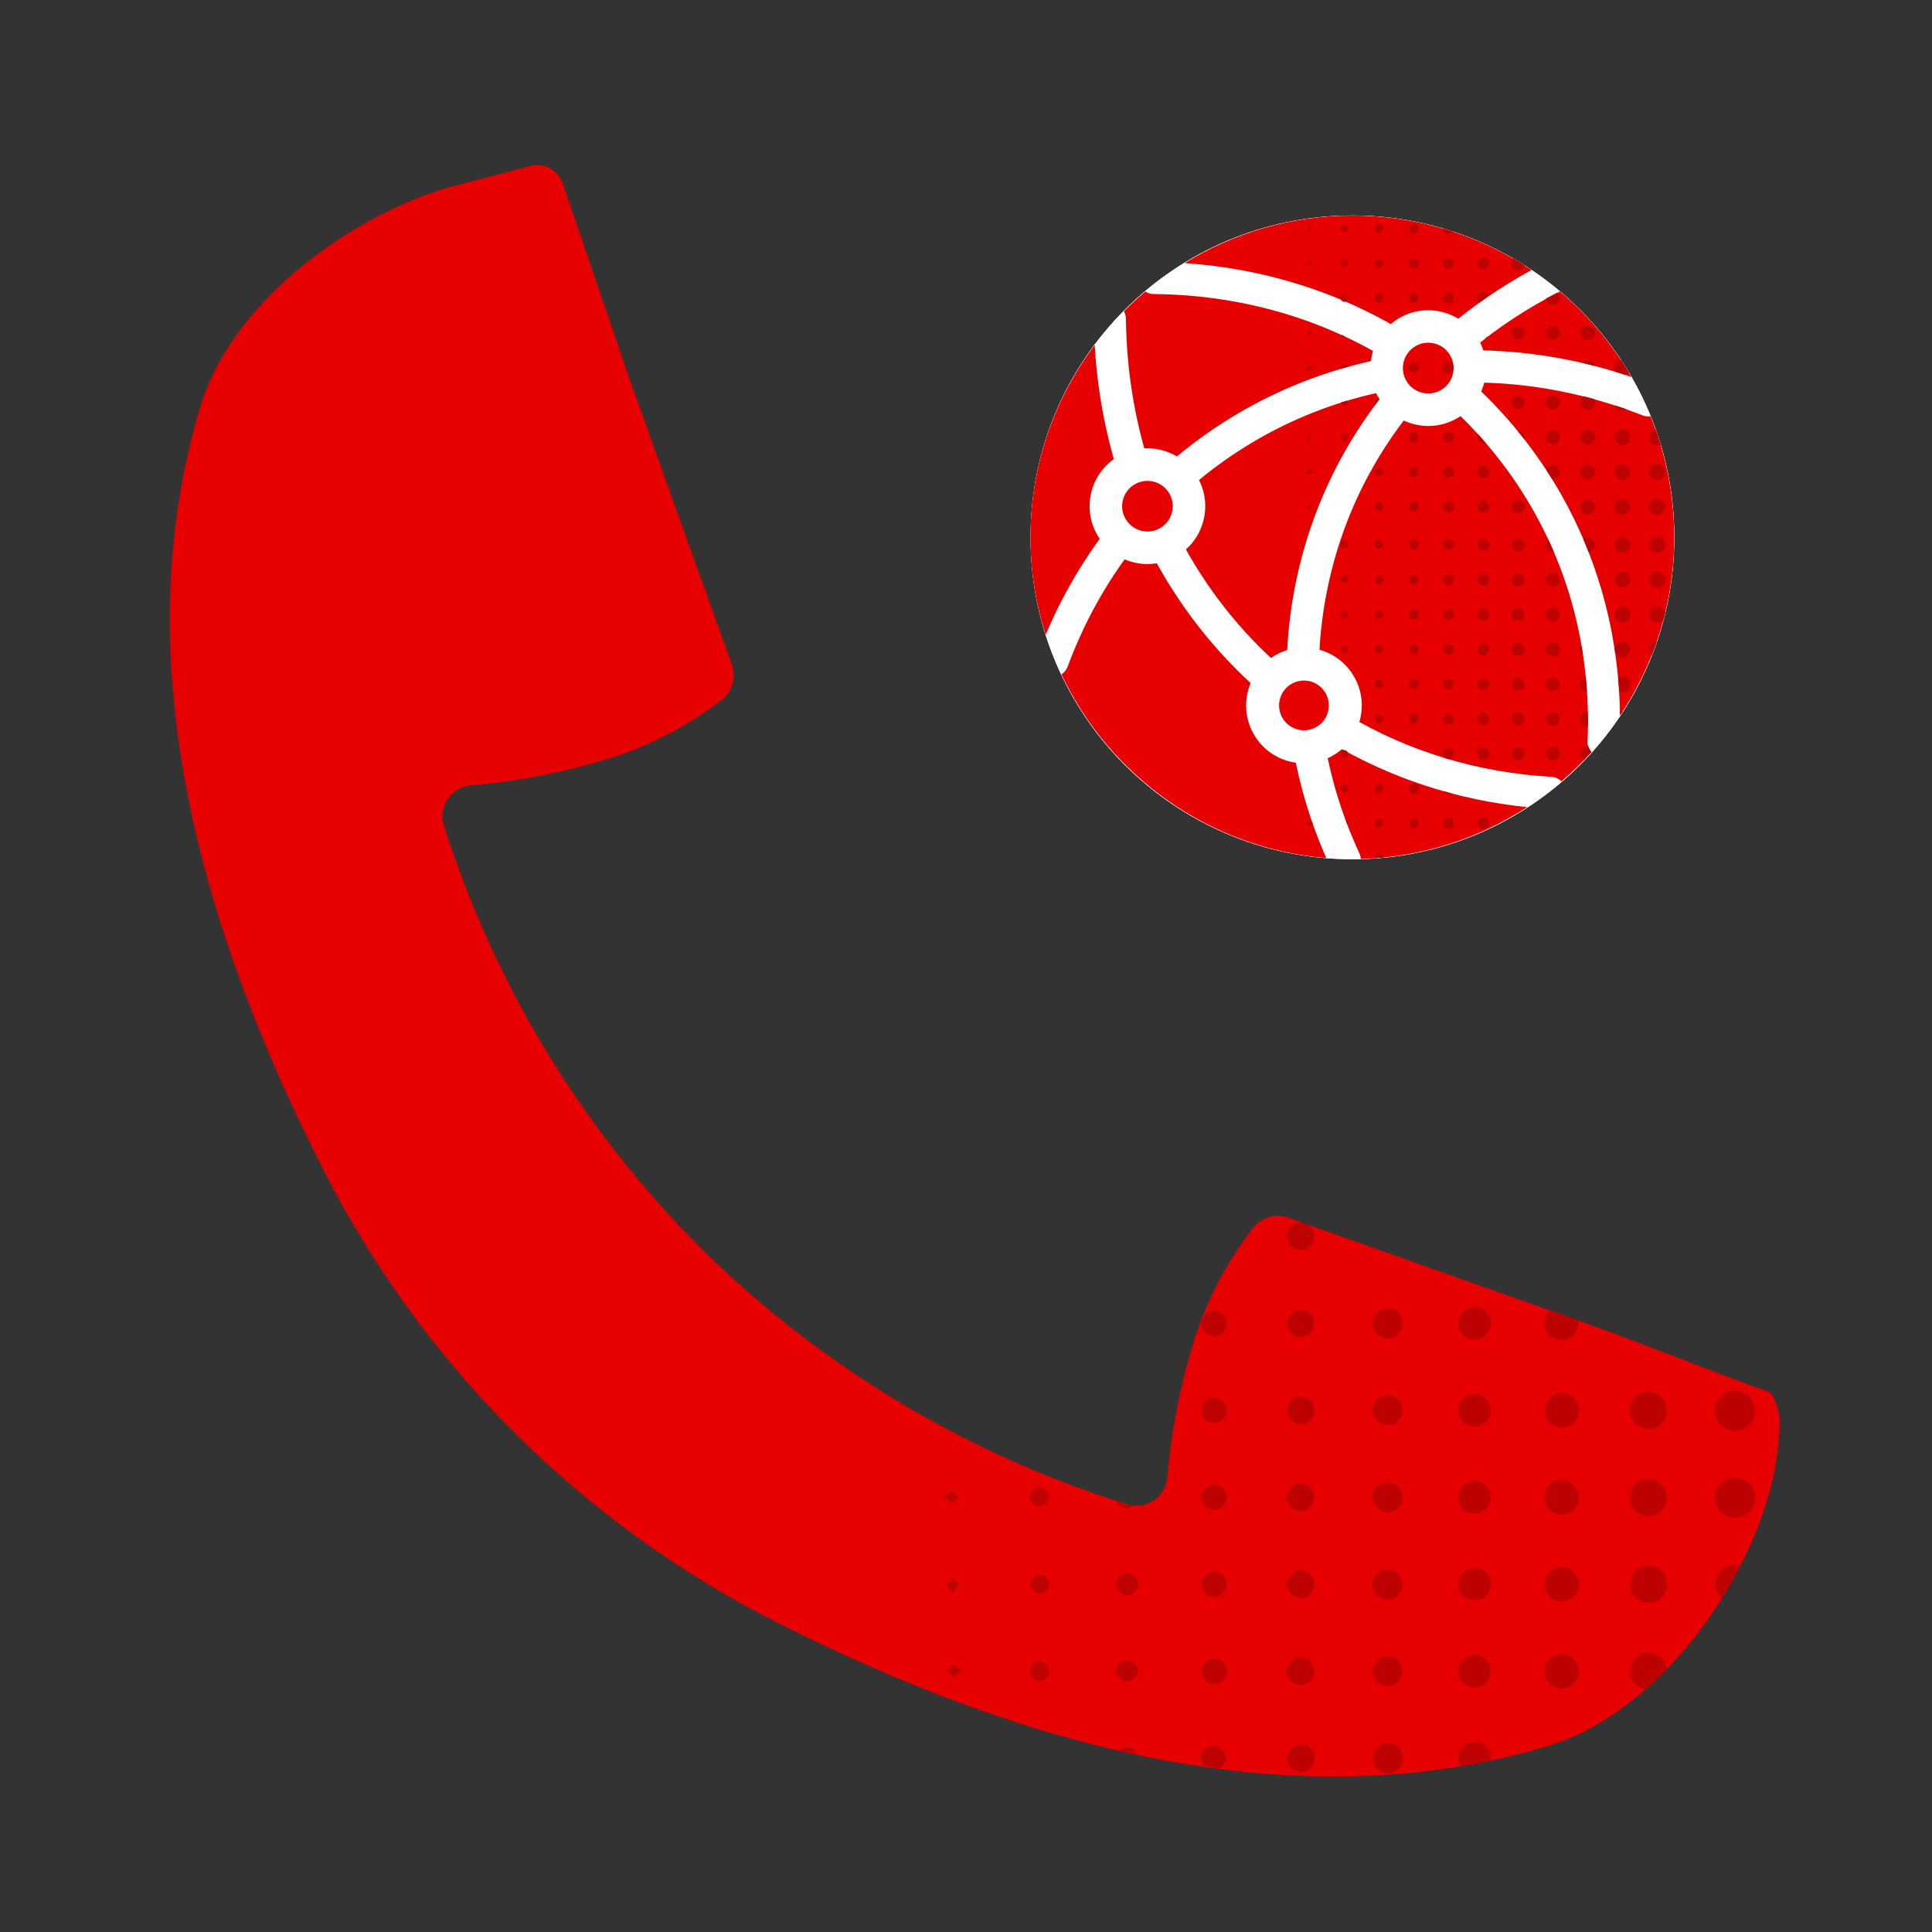 <svg width="64" height="64" viewBox="0 0 64 64" fill="none" xmlns="http://www.w3.org/2000/svg">
<rect x="0" y="0" width="64" height="64" fill="#333333" stroke="none"/>
<path d="M58.77 46.333C58.903 46.612 58.967 46.918 58.956 47.227C58.924 48.074 58.782 48.913 58.533 49.723C57.48 53.157 54.62 56.843 51.253 57.85C42.753 60.38 33.797 57.786 25.87 53.813C19.323 50.538 14.003 45.245 10.693 38.717C6.693 30.833 4.093 21.92 6.637 13.466C7.637 10.133 11.353 7.273 14.803 6.223L17.563 5.5C17.783 5.44 18.017 5.467 18.218 5.574C18.418 5.681 18.57 5.861 18.643 6.076L20.823 12.463C21.934 15.574 23.045 18.675 24.157 21.767C24.186 21.846 24.216 21.927 24.243 22.006C24.32 22.218 24.327 22.449 24.262 22.665C24.198 22.881 24.067 23.071 23.887 23.206C22.805 24.027 21.595 24.663 20.306 25.09C18.769 25.57 17.184 25.882 15.58 26.02C15.31 26.049 15.062 26.184 14.891 26.395C14.72 26.606 14.639 26.876 14.666 27.146C14.674 27.217 14.689 27.286 14.71 27.353C16.386 32.635 19.307 37.436 23.227 41.353C27.184 45.265 32.022 48.171 37.333 49.83C37.462 49.871 37.597 49.886 37.731 49.875C37.866 49.863 37.996 49.826 38.116 49.764C38.236 49.702 38.343 49.617 38.429 49.514C38.517 49.411 38.582 49.292 38.623 49.163C38.644 49.096 38.659 49.027 38.666 48.956C38.805 47.359 39.119 45.782 39.603 44.253C40.033 42.972 40.67 41.771 41.49 40.697C41.624 40.522 41.81 40.393 42.02 40.328C42.231 40.263 42.457 40.265 42.666 40.333L42.91 40.42L52.26 43.733C54.483 44.523 56.377 45.313 58.593 46.106C58.674 46.162 58.736 46.241 58.77 46.333Z" fill="#E60000"/>
<path d="M44.801 7.139H44.8C38.912 7.139 34.139 11.912 34.139 17.8V17.801C34.139 23.689 38.912 28.463 44.8 28.463H44.801C50.69 28.463 55.463 23.689 55.463 17.801V17.8C55.463 11.912 50.69 7.139 44.801 7.139Z" fill="white"/>
<path d="M44.801 7.139H44.8C38.912 7.139 34.139 11.912 34.139 17.8V17.801C34.139 23.689 38.912 28.463 44.8 28.463H44.801C50.69 28.463 55.463 23.689 55.463 17.801V17.8C55.463 11.912 50.69 7.139 44.801 7.139Z" fill="white"/>
<path d="M51.623 9.683C50.576 10.216 49.6 10.863 48.719 11.603C48.731 11.603 48.741 11.603 48.753 11.603C50.537 11.603 52.313 11.9 54.041 12.488C53.42 11.41 52.616 10.45 51.671 9.652C51.655 9.663 51.64 9.674 51.623 9.683Z" fill="#E60000"/>
<path d="M54.678 13.79C54.652 13.794 54.627 13.795 54.602 13.795C54.536 13.795 54.471 13.783 54.407 13.758C52.566 13.037 50.664 12.67 48.752 12.67C48.752 12.67 48.749 12.67 48.748 12.67C49.416 13.275 50.033 13.947 50.583 14.667C52.569 17.269 53.624 20.377 53.664 23.705C54.797 22.011 55.46 19.982 55.46 17.803C55.46 16.383 55.18 15.029 54.676 13.789L54.678 13.79Z" fill="#E60000"/>
<path d="M52.591 24.547C52.733 21.138 51.747 17.945 49.737 15.314C49.225 14.645 48.652 14.019 48.032 13.458C47.813 13.261 47.797 12.923 47.995 12.705C48.088 12.602 48.213 12.545 48.341 12.534C48.232 12.437 48.161 12.297 48.16 12.138C48.16 11.998 48.213 11.873 48.301 11.777C48.155 11.773 48.009 11.711 47.907 11.59C47.716 11.366 47.744 11.029 47.968 10.838C48.813 10.119 49.743 9.485 50.735 8.945C49.039 7.806 46.997 7.141 44.8 7.141C42.768 7.141 40.864 7.718 39.243 8.715C41.832 8.891 44.307 9.658 46.451 10.957C46.703 11.109 46.783 11.437 46.631 11.689C46.539 11.841 46.381 11.93 46.217 11.943C46.344 12.019 46.44 12.143 46.469 12.299C46.496 12.438 46.465 12.574 46.395 12.686C46.509 12.689 46.623 12.726 46.719 12.803C46.947 12.989 46.981 13.325 46.796 13.554C45.492 15.157 44.581 16.982 44.091 18.977C43.847 19.969 43.712 20.987 43.692 22.003C43.687 22.294 43.449 22.526 43.159 22.526C43.155 22.526 43.152 22.526 43.148 22.526C42.853 22.521 42.62 22.277 42.625 21.982C42.647 20.887 42.791 19.79 43.055 18.721C43.576 16.602 44.539 14.662 45.911 12.953C44.447 13.247 43.045 13.769 41.744 14.506C40.892 14.99 40.089 15.562 39.359 16.209C39.257 16.298 39.131 16.342 39.005 16.342C38.857 16.342 38.711 16.281 38.605 16.162C38.411 15.942 38.431 15.605 38.651 15.409C39.436 14.714 40.299 14.098 41.216 13.578C42.66 12.759 44.217 12.186 45.844 11.875C45.864 11.871 45.883 11.871 45.901 11.87C45.9 11.87 45.899 11.87 45.897 11.867C43.639 10.499 40.984 9.763 38.22 9.741C38.117 9.741 38.021 9.709 37.94 9.657C37.693 9.865 37.457 10.082 37.231 10.311C37.272 10.386 37.297 10.47 37.299 10.562C37.316 12.195 37.567 13.793 38.043 15.311C38.131 15.593 37.975 15.891 37.693 15.979C37.64 15.995 37.587 16.003 37.533 16.003C37.307 16.003 37.096 15.858 37.024 15.63C36.6 14.279 36.347 12.87 36.263 11.43C34.928 13.21 34.136 15.418 34.136 17.801C34.136 18.925 34.313 20.009 34.64 21.027C35.177 19.755 35.865 18.57 36.695 17.497C36.875 17.263 37.209 17.221 37.443 17.401C37.676 17.581 37.719 17.915 37.539 18.149C36.628 19.326 35.899 20.65 35.368 22.082C35.327 22.193 35.253 22.281 35.161 22.342C36.757 25.702 40.061 28.109 43.933 28.423C43.424 27.263 43.056 26.057 42.843 24.831C42.792 24.541 42.987 24.265 43.276 24.214C43.565 24.163 43.843 24.358 43.893 24.647C44.109 25.887 44.493 27.107 45.035 28.274C45.061 28.333 45.076 28.393 45.08 28.453C47.103 28.399 48.991 27.777 50.585 26.737C48.251 26.498 46.061 25.779 44.069 24.595C43.816 24.445 43.733 24.118 43.884 23.865C44.035 23.611 44.363 23.529 44.615 23.679C46.669 24.901 48.949 25.593 51.393 25.734C51.524 25.742 51.639 25.797 51.727 25.881C52.077 25.579 52.409 25.258 52.717 24.914C52.631 24.815 52.58 24.685 52.587 24.543L52.591 24.547ZM42.509 22.871C42.404 22.993 42.256 23.054 42.107 23.054C41.983 23.054 41.857 23.011 41.756 22.922C40.259 21.615 39.032 20.05 38.112 18.27C37.977 18.009 38.079 17.686 38.34 17.551C38.601 17.415 38.924 17.518 39.059 17.779C39.917 19.441 41.061 20.899 42.457 22.118C42.679 22.311 42.703 22.649 42.508 22.87L42.509 22.871Z" fill="#E60000"/>
<path d="M54.631 14.494C54.628 14.359 54.72 14.25 54.847 14.226C54.905 14.392 54.961 14.56 55.012 14.73C54.977 14.746 54.939 14.755 54.897 14.755C54.749 14.755 54.633 14.64 54.631 14.494ZM54.9 15.372C54.749 15.372 54.631 15.488 54.631 15.639C54.631 15.79 54.749 15.907 54.9 15.907C55.051 15.907 55.167 15.787 55.165 15.635C55.164 15.488 55.048 15.372 54.9 15.372ZM54.892 16.524C54.745 16.527 54.631 16.643 54.629 16.79C54.629 16.94 54.747 17.059 54.897 17.059C55.048 17.059 55.165 16.94 55.164 16.788C55.164 16.638 55.043 16.522 54.892 16.523V16.524ZM53.743 16.531C53.601 16.531 53.483 16.652 53.484 16.794C53.484 16.935 53.605 17.054 53.747 17.052C53.888 17.052 54.007 16.931 54.005 16.79C54.005 16.648 53.884 16.53 53.743 16.531ZM53.955 12.334C53.872 12.196 53.787 12.06 53.699 11.927C53.58 11.95 53.487 12.056 53.485 12.18C53.485 12.23 53.5 12.278 53.525 12.318C53.633 12.351 53.741 12.384 53.848 12.419C53.891 12.4 53.928 12.371 53.956 12.334H53.955ZM53.747 15.379C53.607 15.379 53.485 15.496 53.484 15.638C53.483 15.778 53.601 15.899 53.743 15.9C53.883 15.902 54.004 15.783 54.005 15.642C54.007 15.5 53.888 15.38 53.747 15.379ZM53.737 13.595C53.788 13.596 53.836 13.582 53.877 13.556C53.752 13.512 53.627 13.47 53.501 13.428C53.539 13.522 53.631 13.591 53.736 13.595H53.737ZM53.741 14.227C53.6 14.23 53.481 14.35 53.484 14.491C53.487 14.632 53.607 14.751 53.748 14.748C53.889 14.746 54.008 14.626 54.005 14.484C54.003 14.343 53.883 14.224 53.741 14.227ZM52.589 11.276C52.723 11.279 52.839 11.166 52.839 11.031C52.839 10.896 52.727 10.783 52.592 10.783C52.457 10.783 52.345 10.898 52.347 11.032C52.348 11.163 52.457 11.274 52.589 11.275V11.276ZM52.596 15.392C52.461 15.391 52.348 15.503 52.347 15.638C52.347 15.772 52.46 15.886 52.595 15.884C52.729 15.884 52.841 15.768 52.84 15.635C52.837 15.504 52.728 15.394 52.597 15.392H52.596ZM52.596 16.544C52.463 16.542 52.347 16.655 52.347 16.79C52.347 16.924 52.46 17.038 52.593 17.038C52.728 17.038 52.84 16.923 52.839 16.788C52.837 16.658 52.727 16.547 52.596 16.546V16.544ZM52.6 11.935C52.527 11.932 52.459 11.966 52.412 12.018C52.552 12.05 52.691 12.084 52.831 12.12C52.803 12.019 52.711 11.939 52.6 11.935ZM52.595 14.239C52.46 14.239 52.347 14.352 52.348 14.486C52.348 14.616 52.457 14.727 52.588 14.731C52.721 14.735 52.837 14.623 52.84 14.488C52.843 14.354 52.729 14.239 52.595 14.239ZM52.348 13.335C52.348 13.47 52.464 13.582 52.599 13.579C52.733 13.576 52.845 13.46 52.84 13.326C52.84 13.287 52.827 13.25 52.809 13.218C52.693 13.186 52.579 13.155 52.463 13.126C52.393 13.171 52.347 13.248 52.348 13.334V13.335ZM51.439 10.799C51.316 10.8 51.215 10.902 51.212 11.024C51.209 11.15 51.315 11.256 51.44 11.258C51.565 11.258 51.671 11.154 51.671 11.027C51.671 10.902 51.564 10.796 51.439 10.799ZM51.443 13.103C51.317 13.103 51.212 13.208 51.213 13.334C51.213 13.456 51.315 13.559 51.437 13.562C51.563 13.564 51.669 13.462 51.672 13.335C51.673 13.21 51.569 13.103 51.444 13.103H51.443ZM51.213 14.476C51.209 14.602 51.311 14.71 51.437 14.714C51.563 14.716 51.669 14.614 51.672 14.487C51.673 14.362 51.569 14.255 51.444 14.255C51.321 14.255 51.219 14.354 51.213 14.476ZM51.44 10.104C51.565 10.104 51.671 10 51.671 9.875C51.671 9.803 51.635 9.739 51.581 9.696C51.457 9.76 51.335 9.824 51.213 9.891C51.221 10.007 51.32 10.103 51.439 10.104H51.44ZM51.433 15.866C51.559 15.871 51.668 15.768 51.671 15.643C51.675 15.518 51.572 15.41 51.445 15.407C51.343 15.404 51.253 15.475 51.224 15.568C51.288 15.666 51.351 15.763 51.412 15.862C51.419 15.862 51.425 15.864 51.433 15.864V15.866ZM50.285 8.939C50.388 8.94 50.471 8.876 50.496 8.784C50.379 8.71 50.259 8.638 50.137 8.567C50.097 8.606 50.073 8.66 50.073 8.723C50.073 8.843 50.164 8.936 50.284 8.939H50.285ZM50.505 16.792C50.507 16.668 50.412 16.572 50.288 16.574C50.168 16.574 50.075 16.666 50.073 16.786C50.072 16.91 50.167 17.006 50.291 17.004C50.411 17.004 50.504 16.912 50.505 16.791V16.792ZM50.505 14.484C50.505 14.364 50.413 14.271 50.293 14.27C50.287 14.27 50.28 14.27 50.273 14.271C50.348 14.363 50.423 14.455 50.496 14.55C50.503 14.53 50.507 14.508 50.507 14.484H50.505ZM50.073 11.028C50.073 11.148 50.165 11.242 50.285 11.244C50.409 11.246 50.505 11.152 50.505 11.028C50.505 10.908 50.413 10.815 50.293 10.812C50.169 10.811 50.073 10.904 50.073 11.028ZM50.073 13.33C50.072 13.451 50.161 13.546 50.281 13.548C50.407 13.552 50.504 13.459 50.505 13.336C50.507 13.215 50.417 13.12 50.297 13.118C50.172 13.114 50.075 13.207 50.073 13.33ZM49.312 11.123C49.269 11.155 49.227 11.188 49.184 11.222C49.24 11.208 49.285 11.172 49.312 11.123ZM49.136 16.988C49.251 16.988 49.337 16.902 49.336 16.787C49.336 16.676 49.249 16.592 49.139 16.591C49.024 16.591 48.937 16.678 48.939 16.792C48.939 16.903 49.025 16.987 49.136 16.988ZM49.136 9.678C49.025 9.678 48.94 9.763 48.939 9.874C48.939 9.935 48.963 9.988 49.004 10.026C49.109 9.95 49.216 9.876 49.323 9.803C49.295 9.728 49.224 9.678 49.136 9.678ZM49.336 15.64C49.336 15.53 49.255 15.443 49.144 15.439C49.029 15.436 48.94 15.522 48.939 15.635C48.939 15.746 49.02 15.832 49.131 15.836C49.245 15.839 49.335 15.754 49.336 15.64ZM48.939 14.49C48.94 14.6 49.025 14.684 49.136 14.684C49.164 14.684 49.189 14.679 49.213 14.67C49.131 14.574 49.049 14.479 48.964 14.386C48.947 14.416 48.937 14.451 48.937 14.488L48.939 14.49ZM49.135 8.923C49.249 8.923 49.336 8.836 49.336 8.722C49.336 8.611 49.251 8.526 49.14 8.526C49.025 8.526 48.939 8.612 48.939 8.727C48.939 8.838 49.024 8.923 49.135 8.923ZM47.976 8.906C48.081 8.91 48.164 8.832 48.165 8.728C48.167 8.627 48.093 8.547 47.992 8.543C47.887 8.539 47.804 8.616 47.803 8.72C47.801 8.822 47.875 8.902 47.976 8.906ZM48.165 14.49C48.167 14.388 48.093 14.308 47.992 14.304C47.887 14.3 47.804 14.378 47.803 14.482C47.801 14.583 47.875 14.663 47.976 14.667C48.081 14.671 48.164 14.594 48.165 14.49ZM47.983 16.972C48.084 16.972 48.163 16.898 48.165 16.796C48.168 16.691 48.089 16.61 47.985 16.61C47.884 16.61 47.805 16.684 47.803 16.786C47.8 16.891 47.879 16.972 47.983 16.972ZM47.872 13.191C47.832 13.222 47.805 13.266 47.803 13.32C47.796 13.423 47.867 13.506 47.967 13.514C48.005 13.516 48.043 13.508 48.073 13.492C48.059 13.479 48.045 13.466 48.031 13.452C47.951 13.38 47.899 13.288 47.873 13.191H47.872ZM47.979 10.059C48.084 10.06 48.164 9.983 48.164 9.878C48.164 9.776 48.088 9.699 47.987 9.696C47.881 9.695 47.801 9.772 47.801 9.878C47.801 9.979 47.877 10.056 47.979 10.059ZM47.985 15.82C48.087 15.82 48.164 15.743 48.164 15.642C48.164 15.536 48.087 15.456 47.98 15.458C47.879 15.458 47.801 15.535 47.801 15.636C47.801 15.742 47.879 15.822 47.985 15.82ZM47.988 12C47.883 11.998 47.801 12.076 47.801 12.182C47.801 12.283 47.876 12.362 47.977 12.363C48.083 12.366 48.163 12.287 48.163 12.183C48.163 12.182 48.163 12.179 48.163 12.178C48.16 12.078 48.087 12.003 47.987 12H47.988ZM47.988 7.754C48.052 7.754 48.104 7.719 48.135 7.67C48.025 7.634 47.915 7.599 47.804 7.567C47.804 7.568 47.804 7.57 47.804 7.572C47.804 7.678 47.884 7.756 47.989 7.754H47.988ZM47.803 11.026C47.803 11.04 47.807 11.054 47.809 11.067C47.837 10.987 47.883 10.914 47.949 10.852C47.865 10.868 47.804 10.936 47.803 11.026ZM46.828 15.472C46.736 15.474 46.667 15.544 46.665 15.635C46.664 15.73 46.736 15.804 46.831 15.804C46.925 15.804 46.999 15.732 46.997 15.636C46.997 15.542 46.923 15.47 46.828 15.471V15.472ZM46.833 10.043C46.928 10.043 47 9.968 46.997 9.872C46.995 9.778 46.92 9.707 46.825 9.71C46.735 9.712 46.665 9.784 46.665 9.875C46.665 9.97 46.739 10.043 46.833 10.042V10.043ZM46.829 11.195C46.924 11.196 46.999 11.124 46.999 11.03C46.999 10.938 46.931 10.867 46.84 10.863C46.745 10.859 46.669 10.93 46.667 11.024C46.664 11.119 46.735 11.194 46.831 11.195H46.829ZM46.999 16.794C47 16.699 46.929 16.624 46.833 16.624C46.741 16.624 46.669 16.691 46.665 16.783C46.661 16.878 46.731 16.954 46.825 16.958C46.92 16.96 46.996 16.89 46.997 16.795L46.999 16.794ZM46.835 7.738C46.929 7.738 47.001 7.663 46.999 7.567C46.996 7.472 46.921 7.402 46.827 7.404C46.736 7.407 46.667 7.479 46.667 7.57C46.667 7.664 46.74 7.738 46.835 7.736V7.738ZM46.831 14.651C46.925 14.652 47 14.58 47 14.486C47 14.391 46.928 14.318 46.832 14.319C46.737 14.319 46.665 14.394 46.667 14.488C46.668 14.58 46.739 14.65 46.831 14.651ZM46.836 8.89C46.931 8.888 47.003 8.814 47 8.718C46.997 8.626 46.927 8.558 46.835 8.556C46.74 8.556 46.667 8.628 46.667 8.723C46.667 8.818 46.74 8.89 46.836 8.888V8.89ZM46.827 13.498C46.827 13.498 46.832 13.499 46.835 13.499C46.929 13.499 47.001 13.424 47 13.33C47 13.266 46.963 13.215 46.912 13.188C46.916 13.295 46.888 13.403 46.827 13.498ZM46.668 12.179C46.668 12.274 46.74 12.347 46.835 12.347C46.929 12.347 47.001 12.274 47 12.178C46.999 12.086 46.929 12.016 46.837 12.014C46.743 12.011 46.668 12.083 46.667 12.178L46.668 12.179ZM45.68 10.02C45.763 10.022 45.827 9.962 45.828 9.879C45.829 9.796 45.769 9.732 45.687 9.731C45.604 9.73 45.54 9.79 45.539 9.872C45.537 9.955 45.597 10.019 45.68 10.02ZM45.68 13.188C45.597 13.19 45.537 13.254 45.539 13.336C45.539 13.362 45.547 13.384 45.559 13.404C45.611 13.334 45.664 13.264 45.717 13.194C45.705 13.191 45.693 13.187 45.68 13.187V13.188ZM45.688 16.646C45.605 16.644 45.541 16.704 45.54 16.787C45.539 16.871 45.597 16.934 45.681 16.935C45.765 16.936 45.828 16.878 45.829 16.794C45.831 16.71 45.772 16.647 45.688 16.646ZM45.677 7.716C45.76 7.72 45.825 7.66 45.829 7.579C45.833 7.496 45.773 7.431 45.692 7.427C45.609 7.423 45.544 7.483 45.54 7.564C45.536 7.647 45.596 7.712 45.677 7.716ZM45.685 15.492C45.603 15.492 45.54 15.554 45.54 15.636C45.54 15.719 45.601 15.782 45.684 15.782C45.767 15.782 45.829 15.72 45.829 15.638C45.829 15.555 45.768 15.492 45.685 15.492ZM45.685 8.868C45.768 8.868 45.831 8.807 45.831 8.724C45.831 8.642 45.769 8.579 45.687 8.579C45.604 8.579 45.541 8.64 45.541 8.723C45.541 8.806 45.603 8.868 45.685 8.868ZM44.656 14.491C44.659 14.426 44.603 14.366 44.537 14.363C44.472 14.362 44.409 14.419 44.412 14.484C44.415 14.556 44.456 14.599 44.527 14.607C44.591 14.615 44.653 14.556 44.656 14.491ZM44.536 13.455C44.601 13.455 44.661 13.394 44.656 13.328C44.653 13.304 44.647 13.284 44.636 13.267C44.561 13.29 44.487 13.312 44.413 13.335C44.416 13.399 44.472 13.455 44.537 13.454L44.536 13.455ZM44.529 8.846C44.595 8.852 44.655 8.792 44.656 8.727C44.657 8.662 44.6 8.602 44.533 8.602C44.467 8.602 44.407 8.66 44.411 8.726C44.416 8.796 44.457 8.839 44.528 8.846H44.529ZM44.532 12.059C44.467 12.06 44.407 12.12 44.413 12.186C44.413 12.198 44.419 12.208 44.421 12.218C44.497 12.195 44.573 12.171 44.651 12.15C44.636 12.098 44.588 12.058 44.532 12.059ZM44.529 11.151C44.54 11.151 44.551 11.148 44.56 11.146C44.516 11.126 44.472 11.107 44.428 11.087C44.449 11.123 44.487 11.15 44.528 11.151H44.529ZM44.656 9.879C44.657 9.814 44.6 9.751 44.535 9.754C44.463 9.756 44.421 9.798 44.412 9.868C44.409 9.886 44.412 9.902 44.419 9.918C44.473 9.94 44.528 9.962 44.583 9.986C44.624 9.966 44.655 9.926 44.656 9.879ZM44.528 7.694C44.593 7.696 44.653 7.64 44.656 7.574C44.657 7.508 44.6 7.446 44.535 7.448C44.463 7.451 44.421 7.492 44.412 7.563C44.404 7.627 44.463 7.69 44.528 7.692V7.694ZM43.384 15.712C43.408 15.718 43.443 15.675 43.495 15.638C43.444 15.6 43.413 15.559 43.385 15.562C43.356 15.564 43.329 15.607 43.301 15.632C43.329 15.66 43.352 15.706 43.384 15.712ZM43.456 14.486C43.453 14.456 43.409 14.431 43.384 14.404C43.356 14.432 43.312 14.458 43.305 14.49C43.3 14.514 43.344 14.547 43.383 14.598C43.419 14.546 43.459 14.514 43.456 14.486ZM43.377 16.864C43.407 16.862 43.433 16.819 43.461 16.794C43.433 16.766 43.411 16.72 43.377 16.714C43.353 16.708 43.319 16.751 43.267 16.788C43.317 16.826 43.349 16.867 43.377 16.864ZM43.384 12.292C43.42 12.24 43.461 12.204 43.456 12.18C43.448 12.148 43.403 12.126 43.375 12.099C43.351 12.127 43.308 12.155 43.307 12.184C43.305 12.212 43.347 12.243 43.385 12.292H43.384ZM43.456 11.028C43.453 10.999 43.409 10.974 43.384 10.947C43.356 10.975 43.312 11 43.305 11.032C43.3 11.056 43.344 11.09 43.383 11.14C43.419 11.088 43.459 11.056 43.456 11.028ZM43.388 7.65C43.412 7.622 43.455 7.594 43.456 7.563C43.456 7.535 43.415 7.506 43.376 7.456C43.341 7.51 43.3 7.546 43.305 7.57C43.313 7.602 43.359 7.623 43.388 7.65ZM43.383 8.798C43.407 8.803 43.441 8.76 43.493 8.723C43.443 8.686 43.411 8.646 43.384 8.647C43.355 8.65 43.328 8.692 43.3 8.718C43.328 8.746 43.351 8.791 43.384 8.798H43.383ZM54.908 17.786C54.756 17.782 54.635 17.898 54.632 18.047C54.629 18.199 54.745 18.319 54.896 18.32C55.048 18.322 55.167 18.206 55.167 18.055C55.167 17.907 55.053 17.79 54.908 17.786ZM54.632 21.503C54.631 21.583 54.663 21.654 54.715 21.704C54.775 21.552 54.832 21.4 54.885 21.244C54.745 21.252 54.636 21.362 54.633 21.503H54.632ZM54.893 20.091C54.747 20.094 54.632 20.21 54.632 20.358C54.632 20.508 54.749 20.627 54.9 20.626C54.983 20.626 55.055 20.588 55.104 20.531C55.124 20.455 55.143 20.379 55.161 20.303C55.136 20.179 55.028 20.088 54.895 20.091H54.893ZM54.904 18.939C54.752 18.938 54.633 19.054 54.632 19.204C54.632 19.352 54.744 19.471 54.891 19.474C55.043 19.478 55.164 19.363 55.167 19.212C55.169 19.06 55.055 18.94 54.904 18.938V18.939ZM53.751 18.946C53.611 18.944 53.489 19.062 53.488 19.203C53.487 19.343 53.604 19.464 53.745 19.466C53.885 19.467 54.007 19.35 54.008 19.208C54.009 19.068 53.892 18.947 53.751 18.946ZM53.759 23.556C53.759 23.556 53.751 23.556 53.745 23.556C53.717 23.556 53.691 23.563 53.665 23.571C53.665 23.611 53.667 23.651 53.668 23.691C53.697 23.646 53.729 23.603 53.759 23.558V23.556ZM53.488 20.36C53.489 20.502 53.609 20.62 53.751 20.619C53.892 20.618 54.011 20.498 54.009 20.356C54.008 20.215 53.888 20.096 53.747 20.098C53.605 20.099 53.487 20.219 53.489 20.36H53.488ZM53.745 22.923C53.885 22.924 54.007 22.806 54.008 22.664C54.009 22.523 53.892 22.403 53.751 22.402C53.697 22.402 53.648 22.418 53.607 22.446C53.62 22.595 53.631 22.746 53.64 22.896C53.673 22.912 53.709 22.922 53.747 22.922L53.745 22.923ZM53.749 17.794C53.608 17.794 53.488 17.911 53.488 18.052C53.488 18.194 53.605 18.314 53.747 18.315C53.888 18.315 54.008 18.198 54.008 18.056C54.008 17.915 53.891 17.795 53.749 17.794ZM53.74 21.771C53.88 21.776 54.003 21.659 54.007 21.518C54.012 21.378 53.895 21.255 53.753 21.251C53.616 21.246 53.496 21.359 53.487 21.496C53.492 21.531 53.497 21.566 53.501 21.599C53.537 21.695 53.631 21.767 53.739 21.771H53.74ZM52.601 24.722C52.468 24.718 52.351 24.828 52.348 24.963C52.345 25.054 52.397 25.134 52.471 25.179C52.556 25.091 52.637 25 52.72 24.91C52.675 24.856 52.64 24.794 52.617 24.726C52.612 24.726 52.607 24.723 52.601 24.723V24.722ZM52.597 23.57C52.467 23.567 52.352 23.676 52.348 23.81C52.344 23.943 52.456 24.059 52.591 24.062C52.595 24.062 52.597 24.062 52.601 24.062C52.603 23.898 52.601 23.734 52.597 23.571V23.57ZM52.348 22.662C52.348 22.787 52.447 22.894 52.569 22.907C52.559 22.747 52.545 22.587 52.531 22.427C52.428 22.456 52.351 22.551 52.349 22.662H52.348ZM52.84 18.062C52.844 17.928 52.733 17.811 52.599 17.808C52.544 17.808 52.492 17.826 52.451 17.858C52.513 18.003 52.573 18.151 52.631 18.298C52.744 18.28 52.836 18.18 52.84 18.062ZM52.348 21.511C52.348 21.586 52.384 21.654 52.439 21.699C52.423 21.592 52.408 21.484 52.389 21.378C52.364 21.416 52.348 21.462 52.348 21.511ZM51.439 25.198C51.564 25.199 51.671 25.095 51.671 24.97C51.671 24.844 51.565 24.739 51.44 24.739C51.315 24.739 51.211 24.846 51.212 24.972C51.215 25.095 51.316 25.196 51.439 25.198ZM51.671 19.211C51.673 19.086 51.569 18.979 51.444 18.978C51.321 18.978 51.217 19.076 51.213 19.198C51.208 19.323 51.311 19.432 51.436 19.435C51.561 19.439 51.669 19.336 51.672 19.21L51.671 19.211ZM51.439 21.74C51.564 21.742 51.671 21.638 51.671 21.512C51.671 21.387 51.565 21.282 51.44 21.282C51.317 21.282 51.215 21.383 51.212 21.506C51.209 21.631 51.312 21.739 51.439 21.74ZM51.212 18.055C51.212 18.178 51.313 18.28 51.436 18.283C51.448 18.283 51.46 18.283 51.471 18.28C51.413 18.147 51.356 18.012 51.295 17.88C51.245 17.923 51.212 17.986 51.212 18.055ZM51.439 22.892C51.564 22.894 51.671 22.79 51.671 22.663C51.671 22.538 51.565 22.432 51.44 22.434C51.315 22.434 51.211 22.542 51.213 22.667C51.216 22.79 51.317 22.891 51.44 22.892H51.439ZM51.212 23.806C51.207 23.931 51.308 24.04 51.433 24.044C51.559 24.048 51.667 23.946 51.669 23.82C51.672 23.698 51.575 23.594 51.452 23.587C51.327 23.58 51.217 23.68 51.212 23.807V23.806ZM51.443 20.587C51.568 20.587 51.673 20.48 51.671 20.355C51.669 20.23 51.561 20.126 51.436 20.13C51.313 20.132 51.213 20.235 51.212 20.358C51.212 20.483 51.316 20.588 51.443 20.588V20.587ZM50.291 18.27C50.411 18.27 50.504 18.178 50.505 18.058C50.507 17.934 50.412 17.838 50.288 17.839C50.168 17.839 50.075 17.931 50.073 18.052C50.072 18.176 50.167 18.272 50.291 18.271V18.27ZM50.287 20.574C50.411 20.575 50.507 20.48 50.505 20.356C50.505 20.236 50.413 20.143 50.293 20.142C50.169 20.14 50.073 20.235 50.075 20.359C50.075 20.479 50.167 20.572 50.287 20.574ZM50.283 24.031C50.407 24.035 50.504 23.942 50.505 23.818C50.505 23.696 50.416 23.602 50.297 23.599C50.173 23.596 50.076 23.688 50.075 23.812C50.075 23.934 50.164 24.028 50.283 24.031ZM50.075 19.195C50.069 19.32 50.16 19.419 50.283 19.423C50.404 19.426 50.5 19.338 50.505 19.219C50.511 19.094 50.42 18.995 50.297 18.991C50.176 18.988 50.08 19.076 50.075 19.195ZM50.284 25.184C50.408 25.187 50.505 25.094 50.505 24.97C50.505 24.848 50.415 24.755 50.296 24.752C50.172 24.75 50.075 24.843 50.075 24.967C50.075 25.088 50.165 25.182 50.284 25.184ZM50.289 21.727C50.411 21.727 50.504 21.636 50.507 21.516C50.509 21.392 50.416 21.295 50.292 21.295C50.171 21.295 50.077 21.386 50.075 21.506C50.072 21.63 50.165 21.727 50.289 21.727ZM50.289 22.879C50.413 22.879 50.508 22.784 50.505 22.659C50.504 22.539 50.411 22.447 50.291 22.447C50.167 22.447 50.072 22.542 50.075 22.667C50.076 22.787 50.169 22.879 50.289 22.879ZM49.132 25.167C49.247 25.17 49.336 25.084 49.336 24.97C49.336 24.859 49.253 24.772 49.143 24.77C49.028 24.767 48.939 24.852 48.939 24.967C48.939 25.078 49.021 25.164 49.132 25.167ZM49.143 24.015C49.253 24.014 49.337 23.927 49.337 23.816C49.337 23.702 49.249 23.615 49.135 23.618C49.024 23.619 48.94 23.706 48.94 23.816C48.94 23.931 49.028 24.018 49.143 24.015ZM49.137 27.074C49.027 27.074 48.941 27.159 48.94 27.27C48.939 27.384 49.025 27.472 49.14 27.472C49.251 27.472 49.336 27.387 49.337 27.276C49.339 27.162 49.252 27.074 49.137 27.074ZM48.94 22.646C48.932 22.762 49.012 22.855 49.125 22.862C49.241 22.868 49.333 22.786 49.337 22.672C49.341 22.56 49.261 22.471 49.152 22.466C49.04 22.46 48.949 22.538 48.941 22.647L48.94 22.646ZM49.141 21.312C49.031 21.311 48.943 21.394 48.939 21.503C48.935 21.618 49.02 21.708 49.133 21.71C49.244 21.711 49.332 21.628 49.336 21.519C49.34 21.404 49.255 21.314 49.141 21.312ZM49.141 20.558C49.252 20.558 49.337 20.472 49.337 20.36C49.337 20.246 49.251 20.159 49.136 20.159C49.025 20.159 48.94 20.244 48.94 20.356C48.94 20.471 49.027 20.558 49.141 20.558ZM49.132 19.406C49.247 19.408 49.336 19.323 49.337 19.21C49.337 19.099 49.256 19.012 49.145 19.008C49.031 19.006 48.941 19.091 48.94 19.204C48.94 19.315 49.021 19.402 49.132 19.406ZM49.135 18.254C49.245 18.255 49.333 18.172 49.337 18.063C49.341 17.948 49.256 17.858 49.141 17.856C49.031 17.855 48.943 17.938 48.939 18.047C48.935 18.162 49.02 18.252 49.135 18.254ZM47.977 26.302C48.013 26.303 48.047 26.294 48.076 26.279C47.995 26.258 47.912 26.234 47.831 26.211C47.86 26.263 47.912 26.299 47.977 26.302ZM47.984 20.54C48.085 20.54 48.164 20.467 48.168 20.366C48.171 20.26 48.093 20.179 47.989 20.178C47.888 20.178 47.809 20.251 47.805 20.352C47.803 20.458 47.88 20.539 47.984 20.54ZM47.805 18.042C47.808 18.143 47.885 18.218 47.988 18.218C48.089 18.218 48.167 18.14 48.168 18.039C48.169 17.934 48.091 17.854 47.985 17.854C47.88 17.854 47.803 17.935 47.805 18.04V18.042ZM47.983 21.692C48.088 21.694 48.168 21.616 48.168 21.511C48.168 21.41 48.092 21.332 47.991 21.33C47.885 21.328 47.805 21.406 47.805 21.511C47.805 21.612 47.881 21.69 47.983 21.692ZM47.991 27.091C47.885 27.09 47.805 27.167 47.805 27.272C47.805 27.374 47.881 27.451 47.983 27.454C48.088 27.455 48.168 27.378 48.168 27.272C48.168 27.171 48.092 27.094 47.991 27.091ZM47.992 22.844C48.093 22.842 48.168 22.764 48.168 22.662C48.168 22.56 48.091 22.483 47.989 22.482C47.884 22.48 47.804 22.559 47.804 22.664C47.804 22.77 47.885 22.847 47.991 22.844H47.992ZM47.981 19.387C48.087 19.39 48.167 19.311 48.168 19.206C48.168 19.104 48.093 19.026 47.992 19.024C47.887 19.022 47.807 19.1 47.805 19.206C47.805 19.307 47.88 19.386 47.981 19.387ZM47.805 23.811C47.804 23.912 47.877 23.992 47.979 23.996C48.084 24 48.167 23.923 48.168 23.819C48.169 23.718 48.096 23.638 47.995 23.634C47.889 23.63 47.807 23.707 47.805 23.811ZM48.168 24.968C48.168 24.863 48.088 24.784 47.983 24.787C47.881 24.788 47.805 24.867 47.805 24.968C47.805 25.034 47.837 25.084 47.885 25.116C47.923 25.127 47.96 25.138 47.996 25.148C48.093 25.143 48.167 25.068 48.167 24.968H48.168ZM46.828 27.106C46.737 27.108 46.668 27.18 46.668 27.271C46.668 27.366 46.741 27.439 46.836 27.438C46.931 27.438 47.003 27.363 47 27.267C46.997 27.172 46.923 27.102 46.828 27.104V27.106ZM46.828 20.192C46.737 20.195 46.668 20.267 46.668 20.359C46.668 20.454 46.741 20.527 46.836 20.526C46.931 20.526 47.003 20.45 47 20.355C46.997 20.26 46.923 20.19 46.827 20.194L46.828 20.192ZM46.837 23.982C46.932 23.98 47.004 23.906 47.001 23.81C46.999 23.718 46.928 23.65 46.836 23.648C46.741 23.648 46.668 23.72 46.668 23.815C46.668 23.91 46.741 23.982 46.837 23.98V23.982ZM46.836 25.954C46.741 25.954 46.668 26.026 46.668 26.12C46.668 26.215 46.741 26.287 46.837 26.286C46.932 26.284 47.004 26.21 47.001 26.114C46.999 26.022 46.928 25.954 46.836 25.952V25.954ZM47.001 22.664C47.001 22.57 46.929 22.496 46.833 22.498C46.741 22.498 46.671 22.567 46.668 22.659C46.665 22.754 46.736 22.828 46.831 22.831C46.925 22.832 47 22.76 47 22.666L47.001 22.664ZM46.837 18.203C46.932 18.202 47.004 18.127 47.001 18.031C46.999 17.939 46.928 17.871 46.836 17.87C46.741 17.87 46.668 17.942 46.668 18.036C46.668 18.131 46.741 18.203 46.837 18.202V18.203ZM46.84 21.344C46.748 21.342 46.675 21.408 46.669 21.499C46.663 21.594 46.731 21.672 46.825 21.676C46.92 21.682 46.997 21.612 47.001 21.518C47.005 21.423 46.935 21.347 46.84 21.344ZM46.84 19.04C46.745 19.038 46.669 19.108 46.668 19.203C46.665 19.298 46.737 19.372 46.832 19.374C46.927 19.374 47 19.302 47 19.207C47 19.115 46.931 19.044 46.84 19.042V19.04ZM45.685 27.128C45.603 27.127 45.539 27.187 45.537 27.27C45.536 27.352 45.596 27.416 45.679 27.418C45.761 27.419 45.825 27.359 45.827 27.276C45.828 27.194 45.768 27.13 45.685 27.128ZM45.681 23.671C45.599 23.671 45.537 23.734 45.539 23.818C45.539 23.9 45.601 23.962 45.685 23.96C45.768 23.96 45.829 23.898 45.828 23.814C45.828 23.731 45.765 23.67 45.681 23.671ZM45.687 17.892C45.604 17.891 45.54 17.951 45.539 18.034C45.537 18.116 45.597 18.18 45.68 18.182C45.763 18.183 45.827 18.123 45.828 18.04C45.829 17.958 45.769 17.894 45.687 17.892ZM45.683 19.062C45.6 19.062 45.537 19.123 45.537 19.206C45.537 19.288 45.599 19.351 45.681 19.351C45.764 19.351 45.827 19.29 45.827 19.207C45.827 19.124 45.765 19.062 45.683 19.062ZM45.685 21.366C45.603 21.364 45.539 21.424 45.537 21.507C45.536 21.59 45.596 21.654 45.679 21.655C45.761 21.656 45.825 21.596 45.827 21.514C45.828 21.431 45.768 21.367 45.685 21.366ZM45.685 22.518C45.603 22.518 45.54 22.578 45.539 22.66C45.539 22.743 45.599 22.806 45.681 22.807C45.764 22.807 45.827 22.747 45.828 22.664C45.828 22.582 45.768 22.519 45.685 22.518ZM45.681 20.214C45.599 20.215 45.539 20.278 45.54 20.362C45.541 20.444 45.604 20.504 45.687 20.503C45.769 20.502 45.829 20.439 45.828 20.355C45.828 20.272 45.764 20.212 45.681 20.214ZM45.684 25.975C45.601 25.975 45.539 26.036 45.539 26.119C45.539 26.202 45.6 26.264 45.683 26.264C45.765 26.264 45.828 26.203 45.828 26.12C45.828 26.038 45.767 25.975 45.684 25.975ZM45.684 28.279C45.601 28.279 45.54 28.342 45.54 28.424C45.54 28.426 45.54 28.427 45.54 28.428C45.635 28.422 45.731 28.415 45.825 28.407C45.817 28.334 45.76 28.28 45.684 28.28V28.279ZM44.529 20.236C44.459 20.242 44.416 20.283 44.411 20.354C44.405 20.419 44.465 20.479 44.531 20.48C44.596 20.48 44.655 20.423 44.655 20.358C44.655 20.292 44.595 20.231 44.529 20.236ZM44.655 26.122C44.656 26.056 44.599 25.996 44.532 25.996C44.467 25.996 44.405 26.055 44.409 26.12C44.415 26.191 44.456 26.234 44.527 26.24C44.592 26.247 44.652 26.187 44.653 26.122H44.655ZM44.521 19.31C44.585 19.319 44.649 19.263 44.655 19.198C44.66 19.132 44.605 19.07 44.54 19.066C44.475 19.062 44.411 19.118 44.412 19.183C44.412 19.255 44.453 19.298 44.523 19.308L44.521 19.31ZM44.655 18.036C44.655 17.971 44.595 17.91 44.529 17.915C44.459 17.92 44.416 17.962 44.411 18.032C44.405 18.098 44.465 18.158 44.531 18.159C44.596 18.159 44.655 18.102 44.655 18.036ZM44.528 22.542C44.457 22.547 44.416 22.59 44.411 22.66C44.405 22.726 44.465 22.786 44.532 22.786C44.597 22.786 44.656 22.727 44.655 22.662C44.655 22.596 44.593 22.536 44.528 22.542ZM44.655 27.275C44.656 27.226 44.623 27.178 44.579 27.159C44.599 27.215 44.619 27.27 44.64 27.326C44.648 27.31 44.653 27.294 44.655 27.275ZM44.411 24.96C44.403 25.024 44.461 25.087 44.527 25.09C44.592 25.092 44.652 25.036 44.655 24.971C44.655 24.95 44.648 24.93 44.639 24.912C44.6 24.891 44.56 24.871 44.521 24.85C44.459 24.858 44.42 24.896 44.412 24.962L44.411 24.96ZM44.529 21.39C44.459 21.395 44.416 21.436 44.411 21.508C44.405 21.574 44.465 21.634 44.531 21.634C44.596 21.634 44.655 21.576 44.655 21.511C44.655 21.446 44.595 21.386 44.529 21.39ZM43.368 28.358C43.38 28.359 43.391 28.36 43.403 28.362C43.396 28.356 43.389 28.35 43.384 28.344C43.38 28.348 43.375 28.354 43.369 28.358H43.368ZM43.383 27.198C43.353 27.2 43.327 27.243 43.299 27.268C43.327 27.296 43.349 27.342 43.383 27.348C43.405 27.354 43.439 27.315 43.485 27.279C43.484 27.274 43.481 27.268 43.48 27.263C43.437 27.228 43.408 27.195 43.383 27.196V27.198ZM43.48 27.264C43.48 27.264 43.484 27.275 43.485 27.28C43.488 27.279 43.489 27.276 43.492 27.275C43.488 27.272 43.484 27.268 43.48 27.266V27.264ZM44.527 9.999C44.545 9.999 44.564 9.995 44.581 9.987C44.527 9.964 44.472 9.942 44.417 9.919C44.435 9.963 44.479 9.996 44.527 9.999ZM48.168 12.178C48.168 12.178 48.168 12.182 48.168 12.183C48.168 12.182 48.168 12.18 48.168 12.179V12.178ZM53.504 21.602C53.499 21.567 53.493 21.532 53.489 21.499C53.489 21.502 53.489 21.504 53.489 21.507C53.489 21.54 53.495 21.572 53.505 21.603L53.504 21.602ZM47.997 25.15C47.96 25.139 47.923 25.128 47.887 25.118C47.916 25.138 47.951 25.151 47.992 25.151C47.995 25.151 47.996 25.151 47.999 25.151L47.997 25.15ZM44.532 24.848C44.532 24.848 44.524 24.85 44.519 24.851C44.557 24.872 44.597 24.892 44.636 24.914C44.615 24.875 44.576 24.846 44.531 24.848H44.532Z" fill="#BD0000"/>
<path d="M38.407 14.893C37.907 14.788 37.395 14.883 36.965 15.163C36.536 15.441 36.243 15.871 36.136 16.372C36.031 16.872 36.126 17.384 36.404 17.813C36.683 18.243 37.112 18.536 37.614 18.643C37.747 18.671 37.88 18.685 38.014 18.685C38.38 18.685 38.74 18.58 39.055 18.375C39.484 18.096 39.778 17.667 39.884 17.165C39.989 16.665 39.895 16.153 39.616 15.724C39.337 15.295 38.908 15.001 38.407 14.895V14.893ZM38.831 16.941C38.784 17.16 38.656 17.348 38.468 17.471C38.331 17.56 38.173 17.607 38.012 17.607C37.953 17.607 37.895 17.6 37.837 17.588C37.619 17.541 37.431 17.413 37.308 17.225C37.185 17.037 37.144 16.813 37.191 16.595C37.287 16.143 37.732 15.852 38.184 15.948C38.636 16.044 38.927 16.489 38.831 16.941Z" fill="white"/>
<path d="M43.592 21.495C43.092 21.39 42.58 21.484 42.151 21.764C41.721 22.043 41.428 22.472 41.321 22.974C41.216 23.474 41.311 23.986 41.589 24.415C41.868 24.844 42.297 25.138 42.799 25.244C42.932 25.272 43.065 25.287 43.199 25.287C43.565 25.287 43.925 25.182 44.24 24.976C44.669 24.698 44.963 24.268 45.069 23.767C45.175 23.267 45.08 22.755 44.801 22.326C44.523 21.896 44.093 21.603 43.592 21.496V21.495ZM44.001 23.539C43.956 23.754 43.829 23.939 43.645 24.059C43.509 24.147 43.356 24.192 43.197 24.192C43.14 24.192 43.083 24.187 43.025 24.174C42.811 24.128 42.625 24.002 42.505 23.818C42.385 23.634 42.344 23.414 42.389 23.198C42.483 22.754 42.921 22.468 43.365 22.562C43.809 22.655 44.095 23.094 44.001 23.538V23.539Z" fill="white"/>
<path d="M47.709 10.319C47.209 10.214 46.697 10.309 46.268 10.589C45.839 10.867 45.545 11.297 45.439 11.798C45.333 12.298 45.428 12.81 45.707 13.239C45.985 13.669 46.415 13.962 46.916 14.069C47.049 14.097 47.183 14.111 47.316 14.111C47.683 14.111 48.043 14.006 48.357 13.801C48.787 13.522 49.08 13.093 49.187 12.591C49.292 12.091 49.197 11.579 48.919 11.15C48.64 10.721 48.211 10.427 47.709 10.321V10.319ZM48.135 12.367C48.088 12.587 47.959 12.775 47.771 12.898C47.632 12.987 47.475 13.034 47.315 13.034C47.256 13.034 47.197 13.027 47.139 13.015C46.919 12.969 46.731 12.839 46.608 12.651C46.485 12.463 46.444 12.239 46.491 12.019C46.587 11.566 47.033 11.275 47.487 11.371C47.94 11.467 48.231 11.914 48.135 12.367Z" fill="white"/>
<path d="M48.833 47.257C48.726 47.256 48.621 47.222 48.533 47.161C48.444 47.1 48.376 47.014 48.337 46.913C48.298 46.813 48.29 46.704 48.314 46.599C48.337 46.494 48.391 46.399 48.469 46.325C48.548 46.251 48.646 46.202 48.752 46.184C48.858 46.167 48.967 46.181 49.065 46.226C49.163 46.271 49.245 46.343 49.301 46.435C49.357 46.527 49.385 46.633 49.38 46.74C49.378 46.81 49.363 46.879 49.334 46.943C49.306 47.007 49.265 47.065 49.214 47.113C49.163 47.161 49.103 47.198 49.038 47.223C48.973 47.248 48.903 47.259 48.833 47.257ZM51.733 54.787C51.62 54.785 51.509 54.817 51.414 54.878C51.319 54.939 51.244 55.027 51.198 55.13C51.153 55.234 51.139 55.349 51.159 55.46C51.179 55.572 51.231 55.675 51.309 55.756C51.387 55.838 51.487 55.895 51.598 55.92C51.708 55.945 51.823 55.936 51.929 55.896C52.035 55.855 52.126 55.784 52.191 55.692C52.257 55.6 52.293 55.49 52.297 55.377C52.299 55.224 52.242 55.077 52.136 54.966C52.031 54.856 51.886 54.791 51.733 54.787ZM48.86 49.06C48.753 49.056 48.647 49.085 48.555 49.141C48.464 49.198 48.392 49.28 48.348 49.378C48.304 49.476 48.29 49.585 48.308 49.691C48.326 49.796 48.375 49.895 48.449 49.972C48.523 50.05 48.618 50.104 48.723 50.127C48.828 50.151 48.937 50.142 49.037 50.103C49.137 50.064 49.223 49.996 49.284 49.907C49.345 49.819 49.379 49.715 49.38 49.607C49.383 49.537 49.371 49.467 49.346 49.401C49.322 49.335 49.284 49.275 49.235 49.224C49.187 49.173 49.129 49.132 49.064 49.104C49 49.076 48.93 49.061 48.86 49.06ZM48.86 43.297C48.753 43.294 48.647 43.324 48.556 43.382C48.466 43.439 48.395 43.523 48.352 43.621C48.309 43.719 48.296 43.828 48.315 43.934C48.335 44.04 48.385 44.137 48.46 44.214C48.535 44.291 48.631 44.344 48.736 44.366C48.841 44.388 48.951 44.378 49.05 44.337C49.15 44.297 49.235 44.228 49.295 44.139C49.355 44.049 49.387 43.944 49.387 43.837C49.388 43.766 49.375 43.696 49.349 43.63C49.323 43.565 49.283 43.505 49.234 43.455C49.184 43.404 49.125 43.364 49.059 43.337C48.994 43.31 48.924 43.297 48.853 43.297H48.86ZM45.963 43.34C45.866 43.342 45.77 43.372 45.69 43.427C45.609 43.482 45.547 43.56 45.51 43.65C45.473 43.741 45.464 43.84 45.483 43.936C45.503 44.031 45.55 44.119 45.619 44.188C45.688 44.257 45.776 44.304 45.871 44.324C45.967 44.343 46.066 44.334 46.157 44.297C46.247 44.261 46.325 44.198 46.38 44.117C46.435 44.036 46.465 43.941 46.467 43.844C46.469 43.776 46.458 43.709 46.434 43.645C46.409 43.582 46.371 43.525 46.324 43.477C46.276 43.429 46.218 43.392 46.155 43.367C46.092 43.342 46.024 43.331 45.957 43.334L45.963 43.34ZM48.857 51.941C48.749 51.938 48.644 51.968 48.554 52.027C48.463 52.085 48.393 52.169 48.35 52.268C48.308 52.366 48.296 52.475 48.316 52.581C48.336 52.686 48.387 52.783 48.462 52.86C48.538 52.936 48.634 52.988 48.74 53.01C48.845 53.031 48.954 53.02 49.053 52.979C49.152 52.938 49.237 52.868 49.297 52.779C49.356 52.69 49.387 52.584 49.387 52.477C49.388 52.406 49.375 52.336 49.349 52.27C49.322 52.205 49.283 52.145 49.233 52.095C49.182 52.044 49.123 52.005 49.057 51.979C48.991 51.952 48.921 51.939 48.85 51.941H48.857ZM45.96 49.104C45.895 49.103 45.831 49.115 45.772 49.139C45.712 49.164 45.658 49.2 45.613 49.245C45.567 49.291 45.531 49.346 45.508 49.406C45.484 49.465 45.472 49.529 45.473 49.594C45.472 49.693 45.5 49.79 45.554 49.873C45.609 49.955 45.686 50.02 45.778 50.058C45.869 50.097 45.969 50.107 46.066 50.088C46.163 50.068 46.253 50.021 46.322 49.95C46.392 49.88 46.439 49.791 46.458 49.694C46.476 49.596 46.465 49.496 46.426 49.405C46.388 49.314 46.322 49.237 46.239 49.183C46.156 49.129 46.059 49.102 45.96 49.104ZM48.87 54.821C48.763 54.816 48.657 54.843 48.565 54.899C48.473 54.955 48.401 55.037 48.356 55.135C48.311 55.233 48.297 55.341 48.314 55.447C48.331 55.553 48.38 55.651 48.453 55.73C48.527 55.808 48.622 55.862 48.726 55.886C48.831 55.91 48.941 55.903 49.041 55.864C49.141 55.825 49.227 55.758 49.289 55.67C49.35 55.582 49.385 55.478 49.387 55.37C49.389 55.3 49.378 55.229 49.353 55.163C49.328 55.097 49.29 55.036 49.241 54.985C49.192 54.934 49.134 54.893 49.069 54.865C49.004 54.836 48.934 54.821 48.863 54.821H48.87ZM46.463 46.761C46.472 46.662 46.451 46.564 46.403 46.477C46.355 46.391 46.282 46.321 46.194 46.276C46.107 46.231 46.007 46.213 45.91 46.225C45.812 46.237 45.719 46.277 45.644 46.342C45.57 46.406 45.516 46.491 45.489 46.587C45.463 46.682 45.466 46.782 45.498 46.876C45.529 46.969 45.587 47.052 45.666 47.112C45.744 47.172 45.838 47.208 45.937 47.214C46.001 47.218 46.065 47.21 46.126 47.19C46.186 47.169 46.242 47.137 46.291 47.095C46.339 47.053 46.379 47.002 46.407 46.944C46.436 46.887 46.452 46.824 46.457 46.761H46.463ZM57.507 48.947C57.373 48.941 57.242 48.974 57.128 49.043C57.014 49.112 56.923 49.214 56.867 49.335C56.812 49.456 56.794 49.591 56.816 49.722C56.837 49.854 56.898 49.975 56.99 50.072C57.082 50.169 57.2 50.236 57.331 50.264C57.461 50.293 57.596 50.282 57.72 50.232C57.844 50.183 57.95 50.098 58.025 49.987C58.1 49.877 58.14 49.747 58.14 49.614C58.14 49.441 58.074 49.276 57.954 49.152C57.835 49.027 57.672 48.954 57.5 48.947H57.507ZM54.61 48.984C54.487 48.983 54.367 49.019 54.265 49.087C54.163 49.156 54.083 49.253 54.036 49.366C53.99 49.48 53.978 49.605 54.003 49.725C54.028 49.845 54.088 49.955 54.176 50.041C54.263 50.127 54.375 50.185 54.496 50.207C54.616 50.229 54.741 50.215 54.854 50.166C54.966 50.117 55.062 50.035 55.127 49.931C55.193 49.828 55.227 49.707 55.223 49.584C55.213 49.426 55.144 49.278 55.028 49.17C54.913 49.062 54.761 49.001 54.603 49.001L54.61 48.984ZM57.493 46.067C57.361 46.063 57.23 46.099 57.118 46.17C57.005 46.24 56.917 46.343 56.863 46.465C56.81 46.586 56.794 46.721 56.817 46.851C56.84 46.982 56.902 47.102 56.995 47.198C57.087 47.293 57.206 47.358 57.336 47.386C57.465 47.413 57.601 47.401 57.724 47.351C57.846 47.302 57.952 47.216 58.026 47.106C58.1 46.996 58.14 46.867 58.14 46.734C58.14 46.559 58.072 46.392 57.949 46.267C57.827 46.142 57.661 46.071 57.487 46.067H57.493ZM51.73 51.907C51.578 51.907 51.432 51.968 51.325 52.075C51.217 52.183 51.157 52.328 51.157 52.48C51.157 52.633 51.217 52.778 51.325 52.886C51.432 52.993 51.578 53.054 51.73 53.054C51.882 53.054 52.028 52.993 52.135 52.886C52.243 52.778 52.303 52.633 52.303 52.48C52.303 52.328 52.243 52.183 52.135 52.075C52.028 51.968 51.882 51.907 51.73 51.907ZM51.73 46.144C51.617 46.146 51.507 46.181 51.414 46.245C51.321 46.309 51.249 46.4 51.207 46.505C51.166 46.609 51.156 46.724 51.179 46.835C51.202 46.946 51.258 47.047 51.338 47.126C51.419 47.205 51.521 47.259 51.632 47.28C51.743 47.301 51.857 47.289 51.962 47.246C52.066 47.202 52.155 47.129 52.217 47.035C52.28 46.941 52.313 46.83 52.313 46.717C52.312 46.64 52.296 46.563 52.265 46.492C52.235 46.422 52.19 46.358 52.134 46.304C52.078 46.251 52.012 46.209 51.94 46.181C51.868 46.154 51.791 46.141 51.713 46.144H51.73ZM54.62 51.864C54.498 51.863 54.379 51.899 54.277 51.966C54.175 52.033 54.096 52.128 54.048 52.241C54.001 52.353 53.988 52.477 54.011 52.596C54.034 52.716 54.092 52.826 54.177 52.913C54.263 53 54.372 53.059 54.491 53.084C54.61 53.109 54.734 53.098 54.847 53.052C54.96 53.007 55.057 52.929 55.126 52.828C55.195 52.728 55.232 52.609 55.233 52.487C55.233 52.405 55.217 52.323 55.185 52.247C55.154 52.171 55.107 52.102 55.048 52.044C54.99 51.986 54.92 51.94 54.844 51.909C54.767 51.878 54.686 51.863 54.603 51.864H54.62ZM54.573 47.334C54.696 47.34 54.818 47.309 54.923 47.245C55.028 47.182 55.111 47.088 55.163 46.977C55.214 46.865 55.231 46.741 55.212 46.62C55.193 46.499 55.137 46.386 55.053 46.296C54.969 46.207 54.861 46.144 54.741 46.117C54.621 46.089 54.496 46.098 54.382 46.142C54.267 46.187 54.168 46.264 54.098 46.364C54.028 46.465 53.989 46.584 53.987 46.707C53.986 46.867 54.046 47.021 54.155 47.138C54.264 47.254 54.414 47.324 54.573 47.334ZM51.723 49.027C51.61 49.027 51.5 49.061 51.406 49.123C51.311 49.186 51.238 49.275 51.194 49.38C51.151 49.484 51.139 49.599 51.16 49.71C51.182 49.821 51.236 49.923 51.316 50.004C51.395 50.084 51.497 50.139 51.607 50.162C51.718 50.185 51.833 50.174 51.938 50.132C52.043 50.09 52.133 50.017 52.197 49.924C52.261 49.83 52.295 49.72 52.297 49.607C52.297 49.531 52.283 49.456 52.255 49.386C52.227 49.315 52.184 49.251 52.131 49.197C52.078 49.144 52.014 49.101 51.944 49.071C51.874 49.042 51.799 49.027 51.723 49.027ZM31.763 49.611C31.693 49.541 31.633 49.427 31.553 49.41C31.473 49.394 31.407 49.504 31.28 49.597C31.407 49.691 31.483 49.794 31.553 49.787C31.623 49.781 31.693 49.667 31.763 49.611ZM56.83 52.487C56.836 52.663 56.911 52.83 57.04 52.95C57.263 52.594 57.467 52.227 57.657 51.857C57.597 51.838 57.535 51.829 57.473 51.831C57.302 51.836 57.14 51.908 57.02 52.03C56.901 52.152 56.832 52.316 56.83 52.487ZM31.373 52.487C31.373 52.547 31.47 52.634 31.567 52.761C31.657 52.63 31.757 52.55 31.75 52.48C31.743 52.41 31.633 52.344 31.57 52.274C31.5 52.334 31.39 52.41 31.373 52.49V52.487ZM54.61 54.74C54.456 54.741 54.309 54.8 54.196 54.904C54.083 55.008 54.013 55.151 53.999 55.304C53.986 55.457 54.03 55.609 54.124 55.731C54.217 55.853 54.352 55.936 54.503 55.964C54.747 55.751 54.983 55.527 55.21 55.297C55.193 55.148 55.123 55.01 55.013 54.909C54.903 54.807 54.76 54.748 54.61 54.744V54.74ZM31.36 55.334C31.43 55.407 31.49 55.517 31.57 55.534C31.65 55.55 31.717 55.441 31.843 55.35C31.717 55.254 31.64 55.154 31.57 55.157C31.5 55.16 31.43 55.284 31.36 55.334ZM34.433 55.044C34.355 55.044 34.279 55.075 34.224 55.131C34.168 55.186 34.137 55.262 34.137 55.34C34.132 55.383 34.137 55.426 34.15 55.467C34.163 55.508 34.185 55.546 34.214 55.578C34.242 55.61 34.278 55.635 34.317 55.653C34.356 55.67 34.399 55.679 34.442 55.679C34.485 55.679 34.527 55.67 34.566 55.653C34.606 55.635 34.641 55.61 34.669 55.578C34.698 55.546 34.72 55.508 34.733 55.467C34.746 55.426 34.751 55.383 34.747 55.34C34.741 55.262 34.705 55.189 34.647 55.136C34.588 55.084 34.512 55.055 34.433 55.057V55.044ZM34.433 49.891C34.474 49.89 34.513 49.881 34.55 49.865C34.587 49.848 34.62 49.825 34.648 49.796C34.676 49.767 34.698 49.733 34.712 49.695C34.727 49.657 34.734 49.617 34.733 49.577C34.733 49.538 34.725 49.499 34.71 49.463C34.695 49.427 34.673 49.394 34.645 49.366C34.617 49.339 34.584 49.317 34.548 49.302C34.511 49.287 34.472 49.28 34.433 49.281C34.393 49.28 34.353 49.288 34.316 49.303C34.278 49.318 34.244 49.34 34.215 49.368C34.187 49.396 34.164 49.43 34.148 49.467C34.132 49.504 34.124 49.544 34.123 49.584C34.122 49.626 34.13 49.669 34.146 49.708C34.162 49.748 34.186 49.783 34.216 49.813C34.246 49.843 34.282 49.867 34.322 49.882C34.362 49.898 34.404 49.905 34.447 49.904L34.433 49.891ZM40.603 58.224C40.599 58.119 40.555 58.02 40.48 57.947C40.406 57.873 40.307 57.83 40.202 57.827C40.098 57.823 39.995 57.858 39.916 57.926C39.837 57.995 39.786 58.09 39.773 58.194C39.77 58.252 39.779 58.309 39.8 58.363C39.821 58.417 39.852 58.466 39.893 58.507L40.387 58.574C40.45 58.545 40.504 58.499 40.544 58.443C40.585 58.386 40.61 58.32 40.617 58.251L40.603 58.224ZM51.333 57.821C51.473 57.777 51.617 57.727 51.753 57.67H51.7C51.564 57.674 51.433 57.728 51.333 57.821ZM51.143 43.821C51.143 43.972 51.204 44.118 51.311 44.226C51.419 44.333 51.565 44.394 51.717 44.394C51.869 44.394 52.014 44.333 52.122 44.226C52.23 44.118 52.29 43.972 52.29 43.821V43.727H52.263L51.35 43.394C51.288 43.448 51.237 43.514 51.203 43.589C51.169 43.664 51.15 43.745 51.15 43.827L51.143 43.821ZM37.333 49.961C37.416 49.957 37.496 49.927 37.56 49.874C37.48 49.868 37.4 49.853 37.323 49.831L36.99 49.721C37.014 49.792 37.06 49.854 37.122 49.897C37.184 49.94 37.258 49.962 37.333 49.961ZM42.633 40.961C42.634 41.041 42.656 41.119 42.696 41.188C42.737 41.257 42.795 41.314 42.865 41.353C42.935 41.392 43.014 41.412 43.094 41.41C43.175 41.409 43.253 41.386 43.321 41.345C43.39 41.304 43.446 41.245 43.484 41.174C43.523 41.104 43.542 41.025 43.54 40.945C43.538 40.865 43.514 40.787 43.472 40.719C43.43 40.651 43.371 40.595 43.3 40.557L43.23 40.534C43.19 40.518 43.147 40.509 43.103 40.507C43.042 40.502 42.98 40.511 42.922 40.531C42.864 40.552 42.811 40.585 42.767 40.627C42.722 40.669 42.687 40.721 42.663 40.778C42.64 40.834 42.628 40.896 42.63 40.957L42.633 40.961ZM48.843 57.704C48.773 57.703 48.703 57.716 48.638 57.742C48.572 57.769 48.513 57.808 48.463 57.858C48.413 57.907 48.373 57.967 48.347 58.032C48.32 58.097 48.306 58.167 48.307 58.237C48.305 58.334 48.329 58.429 48.377 58.514C48.71 58.461 49.043 58.397 49.377 58.327C49.378 58.303 49.378 58.278 49.377 58.254C49.38 58.182 49.369 58.109 49.344 58.042C49.318 57.974 49.279 57.912 49.229 57.86C49.178 57.809 49.118 57.767 49.051 57.74C48.984 57.712 48.912 57.699 48.84 57.7L48.843 57.704ZM45.963 52.001C45.897 51.998 45.831 52.01 45.769 52.034C45.707 52.059 45.651 52.096 45.604 52.143C45.558 52.19 45.521 52.247 45.498 52.309C45.474 52.371 45.463 52.437 45.467 52.504C45.468 52.602 45.498 52.697 45.553 52.778C45.609 52.859 45.687 52.921 45.778 52.958C45.869 52.995 45.968 53.003 46.064 52.983C46.16 52.964 46.248 52.916 46.317 52.846C46.386 52.776 46.432 52.688 46.451 52.592C46.469 52.495 46.459 52.396 46.422 52.306C46.384 52.215 46.32 52.138 46.239 52.084C46.157 52.029 46.061 52.001 45.963 52.001ZM37.333 57.88C37.282 57.879 37.232 57.888 37.184 57.908C37.137 57.927 37.095 57.957 37.06 57.994L37.667 58.13C37.648 58.057 37.604 57.992 37.544 57.947C37.483 57.901 37.409 57.878 37.333 57.88ZM34.453 52.174C34.372 52.173 34.293 52.204 34.234 52.261C34.176 52.318 34.142 52.395 34.14 52.477C34.138 52.556 34.167 52.632 34.221 52.689C34.274 52.746 34.348 52.78 34.427 52.784C34.468 52.788 34.509 52.783 34.548 52.77C34.588 52.757 34.624 52.737 34.655 52.71C34.686 52.683 34.711 52.65 34.73 52.612C34.748 52.575 34.758 52.535 34.76 52.494C34.761 52.452 34.754 52.411 34.738 52.373C34.723 52.334 34.701 52.299 34.672 52.269C34.643 52.239 34.608 52.216 34.57 52.199C34.532 52.183 34.491 52.174 34.45 52.174H34.453ZM43.537 49.63C43.543 49.541 43.523 49.453 43.478 49.375C43.434 49.297 43.368 49.234 43.289 49.194C43.209 49.154 43.119 49.138 43.031 49.149C42.942 49.16 42.858 49.196 42.791 49.254C42.722 49.312 42.673 49.388 42.649 49.474C42.624 49.56 42.625 49.651 42.652 49.736C42.679 49.821 42.731 49.896 42.8 49.952C42.87 50.008 42.954 50.042 43.043 50.05C43.103 50.057 43.164 50.051 43.222 50.033C43.28 50.015 43.333 49.986 43.379 49.946C43.425 49.907 43.462 49.859 43.489 49.804C43.515 49.75 43.53 49.691 43.533 49.63H43.537ZM43.08 54.907C42.96 54.907 42.844 54.955 42.759 55.04C42.674 55.125 42.627 55.24 42.627 55.361C42.627 55.481 42.674 55.596 42.759 55.681C42.844 55.766 42.96 55.814 43.08 55.814C43.2 55.814 43.316 55.766 43.401 55.681C43.486 55.596 43.533 55.481 43.533 55.361C43.533 55.24 43.486 55.125 43.401 55.04C43.316 54.955 43.2 54.907 43.08 54.907ZM43.107 52.027C43.017 52.023 42.927 52.046 42.85 52.093C42.773 52.14 42.712 52.209 42.675 52.291C42.637 52.373 42.625 52.465 42.639 52.554C42.654 52.643 42.695 52.725 42.757 52.791C42.819 52.856 42.899 52.902 42.987 52.922C43.075 52.942 43.166 52.935 43.251 52.903C43.335 52.87 43.407 52.813 43.459 52.739C43.51 52.665 43.538 52.577 43.54 52.487C43.542 52.428 43.533 52.369 43.512 52.314C43.491 52.259 43.459 52.208 43.419 52.165C43.378 52.122 43.329 52.088 43.275 52.064C43.221 52.041 43.162 52.028 43.103 52.027H43.107ZM43.107 46.264C43.046 46.261 42.985 46.271 42.928 46.292C42.872 46.314 42.82 46.347 42.776 46.39C42.733 46.432 42.699 46.483 42.676 46.54C42.653 46.596 42.642 46.656 42.643 46.717C42.642 46.776 42.652 46.835 42.673 46.89C42.694 46.945 42.726 46.995 42.767 47.037C42.808 47.079 42.858 47.113 42.912 47.136C42.966 47.159 43.024 47.17 43.083 47.17C43.143 47.172 43.202 47.162 43.258 47.14C43.313 47.119 43.364 47.087 43.407 47.046C43.45 47.005 43.485 46.956 43.509 46.901C43.533 46.847 43.547 46.788 43.548 46.729C43.55 46.669 43.54 46.61 43.518 46.554C43.497 46.499 43.465 46.448 43.424 46.405C43.383 46.362 43.334 46.327 43.279 46.303C43.225 46.279 43.166 46.265 43.107 46.264ZM43.107 43.384C43.017 43.38 42.928 43.403 42.851 43.45C42.774 43.497 42.713 43.565 42.675 43.647C42.637 43.729 42.625 43.82 42.639 43.909C42.654 43.998 42.694 44.081 42.756 44.146C42.817 44.212 42.897 44.258 42.985 44.278C43.072 44.299 43.164 44.292 43.248 44.26C43.333 44.228 43.405 44.172 43.457 44.098C43.509 44.025 43.538 43.937 43.54 43.847C43.543 43.788 43.533 43.729 43.513 43.673C43.492 43.617 43.46 43.566 43.42 43.523C43.379 43.48 43.33 43.445 43.276 43.421C43.221 43.397 43.163 43.385 43.103 43.384H43.107ZM45.983 54.864C45.885 54.861 45.787 54.887 45.704 54.939C45.62 54.991 45.554 55.067 45.513 55.157C45.473 55.247 45.461 55.347 45.477 55.444C45.494 55.541 45.539 55.632 45.607 55.703C45.675 55.774 45.763 55.824 45.859 55.845C45.956 55.866 46.056 55.859 46.148 55.823C46.24 55.786 46.319 55.724 46.375 55.643C46.431 55.562 46.462 55.466 46.463 55.367C46.465 55.302 46.455 55.237 46.431 55.177C46.408 55.116 46.373 55.06 46.328 55.013C46.283 54.967 46.229 54.929 46.169 54.903C46.109 54.878 46.045 54.864 45.98 54.864H45.983ZM45.983 57.744C45.885 57.743 45.788 57.772 45.706 57.826C45.623 57.881 45.559 57.959 45.521 58.05C45.483 58.141 45.474 58.241 45.493 58.338C45.512 58.434 45.56 58.523 45.63 58.593C45.7 58.662 45.789 58.709 45.886 58.728C45.983 58.747 46.083 58.736 46.174 58.698C46.265 58.659 46.342 58.594 46.396 58.512C46.45 58.429 46.478 58.333 46.477 58.234C46.477 58.168 46.464 58.102 46.438 58.041C46.413 57.98 46.375 57.925 46.327 57.879C46.279 57.833 46.223 57.797 46.161 57.774C46.099 57.751 46.033 57.741 45.967 57.744H45.983ZM40.21 52.894C40.293 52.896 40.375 52.873 40.445 52.828C40.516 52.782 40.571 52.717 40.603 52.64C40.636 52.564 40.645 52.479 40.629 52.397C40.613 52.315 40.572 52.24 40.513 52.181C40.454 52.123 40.379 52.083 40.297 52.068C40.215 52.052 40.13 52.062 40.053 52.095C39.977 52.129 39.912 52.184 39.868 52.254C39.823 52.325 39.801 52.407 39.803 52.49C39.803 52.595 39.844 52.696 39.917 52.771C39.989 52.846 40.089 52.89 40.193 52.894H40.21ZM43.1 57.787C43.011 57.787 42.924 57.813 42.849 57.863C42.775 57.912 42.717 57.982 42.682 58.064C42.648 58.146 42.638 58.237 42.655 58.324C42.671 58.412 42.713 58.492 42.775 58.556C42.837 58.62 42.917 58.664 43.004 58.683C43.091 58.702 43.181 58.695 43.264 58.663C43.347 58.631 43.419 58.575 43.471 58.502C43.522 58.429 43.551 58.343 43.553 58.254C43.557 58.191 43.548 58.129 43.526 58.07C43.503 58.011 43.469 57.958 43.424 57.914C43.38 57.87 43.326 57.836 43.267 57.814C43.209 57.792 43.146 57.783 43.083 57.787H43.1ZM37.337 52.12C37.265 52.12 37.194 52.142 37.134 52.182C37.075 52.222 37.028 52.279 37.001 52.346C36.973 52.412 36.966 52.485 36.98 52.556C36.995 52.627 37.03 52.691 37.081 52.742C37.132 52.793 37.197 52.827 37.268 52.841C37.339 52.854 37.412 52.846 37.478 52.819C37.544 52.791 37.601 52.743 37.64 52.683C37.68 52.623 37.701 52.553 37.7 52.48C37.701 52.432 37.693 52.384 37.675 52.339C37.657 52.294 37.63 52.253 37.596 52.219C37.561 52.185 37.52 52.158 37.475 52.141C37.43 52.123 37.382 52.115 37.333 52.117L37.337 52.12ZM40.22 47.137C40.302 47.137 40.383 47.113 40.451 47.067C40.52 47.022 40.573 46.957 40.605 46.881C40.636 46.805 40.645 46.721 40.629 46.64C40.613 46.56 40.574 46.485 40.516 46.427C40.458 46.369 40.384 46.329 40.303 46.312C40.223 46.296 40.139 46.303 40.063 46.335C39.987 46.366 39.921 46.419 39.875 46.487C39.829 46.555 39.804 46.635 39.803 46.717C39.802 46.771 39.811 46.824 39.831 46.874C39.85 46.924 39.879 46.97 39.916 47.009C39.954 47.048 39.998 47.078 40.047 47.1C40.097 47.121 40.15 47.133 40.203 47.134L40.22 47.137ZM40.22 44.257C40.275 44.259 40.33 44.25 40.381 44.23C40.433 44.209 40.479 44.179 40.519 44.141C40.558 44.102 40.589 44.056 40.61 44.005C40.631 43.954 40.641 43.899 40.64 43.844C40.641 43.761 40.617 43.681 40.572 43.612C40.526 43.543 40.462 43.489 40.386 43.457C40.31 43.425 40.226 43.416 40.145 43.431C40.064 43.447 39.99 43.486 39.931 43.544C39.872 43.601 39.832 43.675 39.815 43.756C39.799 43.837 39.806 43.92 39.837 43.997C39.868 44.073 39.921 44.139 39.989 44.185C40.057 44.231 40.138 44.257 40.22 44.257ZM40.22 50.017C40.275 50.018 40.33 50.008 40.381 49.987C40.432 49.965 40.478 49.934 40.517 49.895C40.555 49.855 40.585 49.808 40.605 49.756C40.624 49.704 40.633 49.649 40.63 49.594C40.629 49.511 40.603 49.431 40.556 49.364C40.509 49.296 40.443 49.243 40.367 49.213C40.29 49.183 40.206 49.176 40.126 49.193C40.045 49.211 39.971 49.252 39.914 49.311C39.857 49.37 39.818 49.445 39.803 49.526C39.789 49.607 39.798 49.691 39.831 49.766C39.864 49.842 39.918 49.906 39.987 49.951C40.057 49.995 40.138 50.019 40.22 50.017ZM40.22 54.947C40.138 54.949 40.058 54.974 39.99 55.021C39.922 55.068 39.87 55.133 39.84 55.21C39.809 55.286 39.802 55.37 39.819 55.45C39.836 55.531 39.877 55.604 39.935 55.662C39.994 55.719 40.069 55.758 40.15 55.773C40.231 55.788 40.314 55.779 40.39 55.747C40.466 55.715 40.53 55.661 40.575 55.592C40.62 55.523 40.644 55.443 40.643 55.361C40.645 55.303 40.633 55.245 40.611 55.192C40.588 55.138 40.554 55.09 40.512 55.051C40.469 55.012 40.419 54.982 40.364 54.963C40.309 54.945 40.251 54.938 40.193 54.944L40.22 54.947ZM37.333 55.001C37.285 54.999 37.237 55.008 37.193 55.025C37.148 55.043 37.107 55.07 37.073 55.104C37.039 55.138 37.013 55.178 36.995 55.223C36.977 55.268 36.969 55.316 36.97 55.364C36.979 55.454 37.02 55.537 37.087 55.598C37.154 55.659 37.241 55.692 37.332 55.692C37.422 55.692 37.509 55.659 37.576 55.598C37.643 55.537 37.685 55.454 37.693 55.364C37.694 55.316 37.685 55.269 37.668 55.224C37.65 55.18 37.624 55.14 37.59 55.106C37.556 55.072 37.517 55.045 37.472 55.027C37.428 55.009 37.381 55 37.333 55.001Z" fill="#BD0000"/>
</svg>
